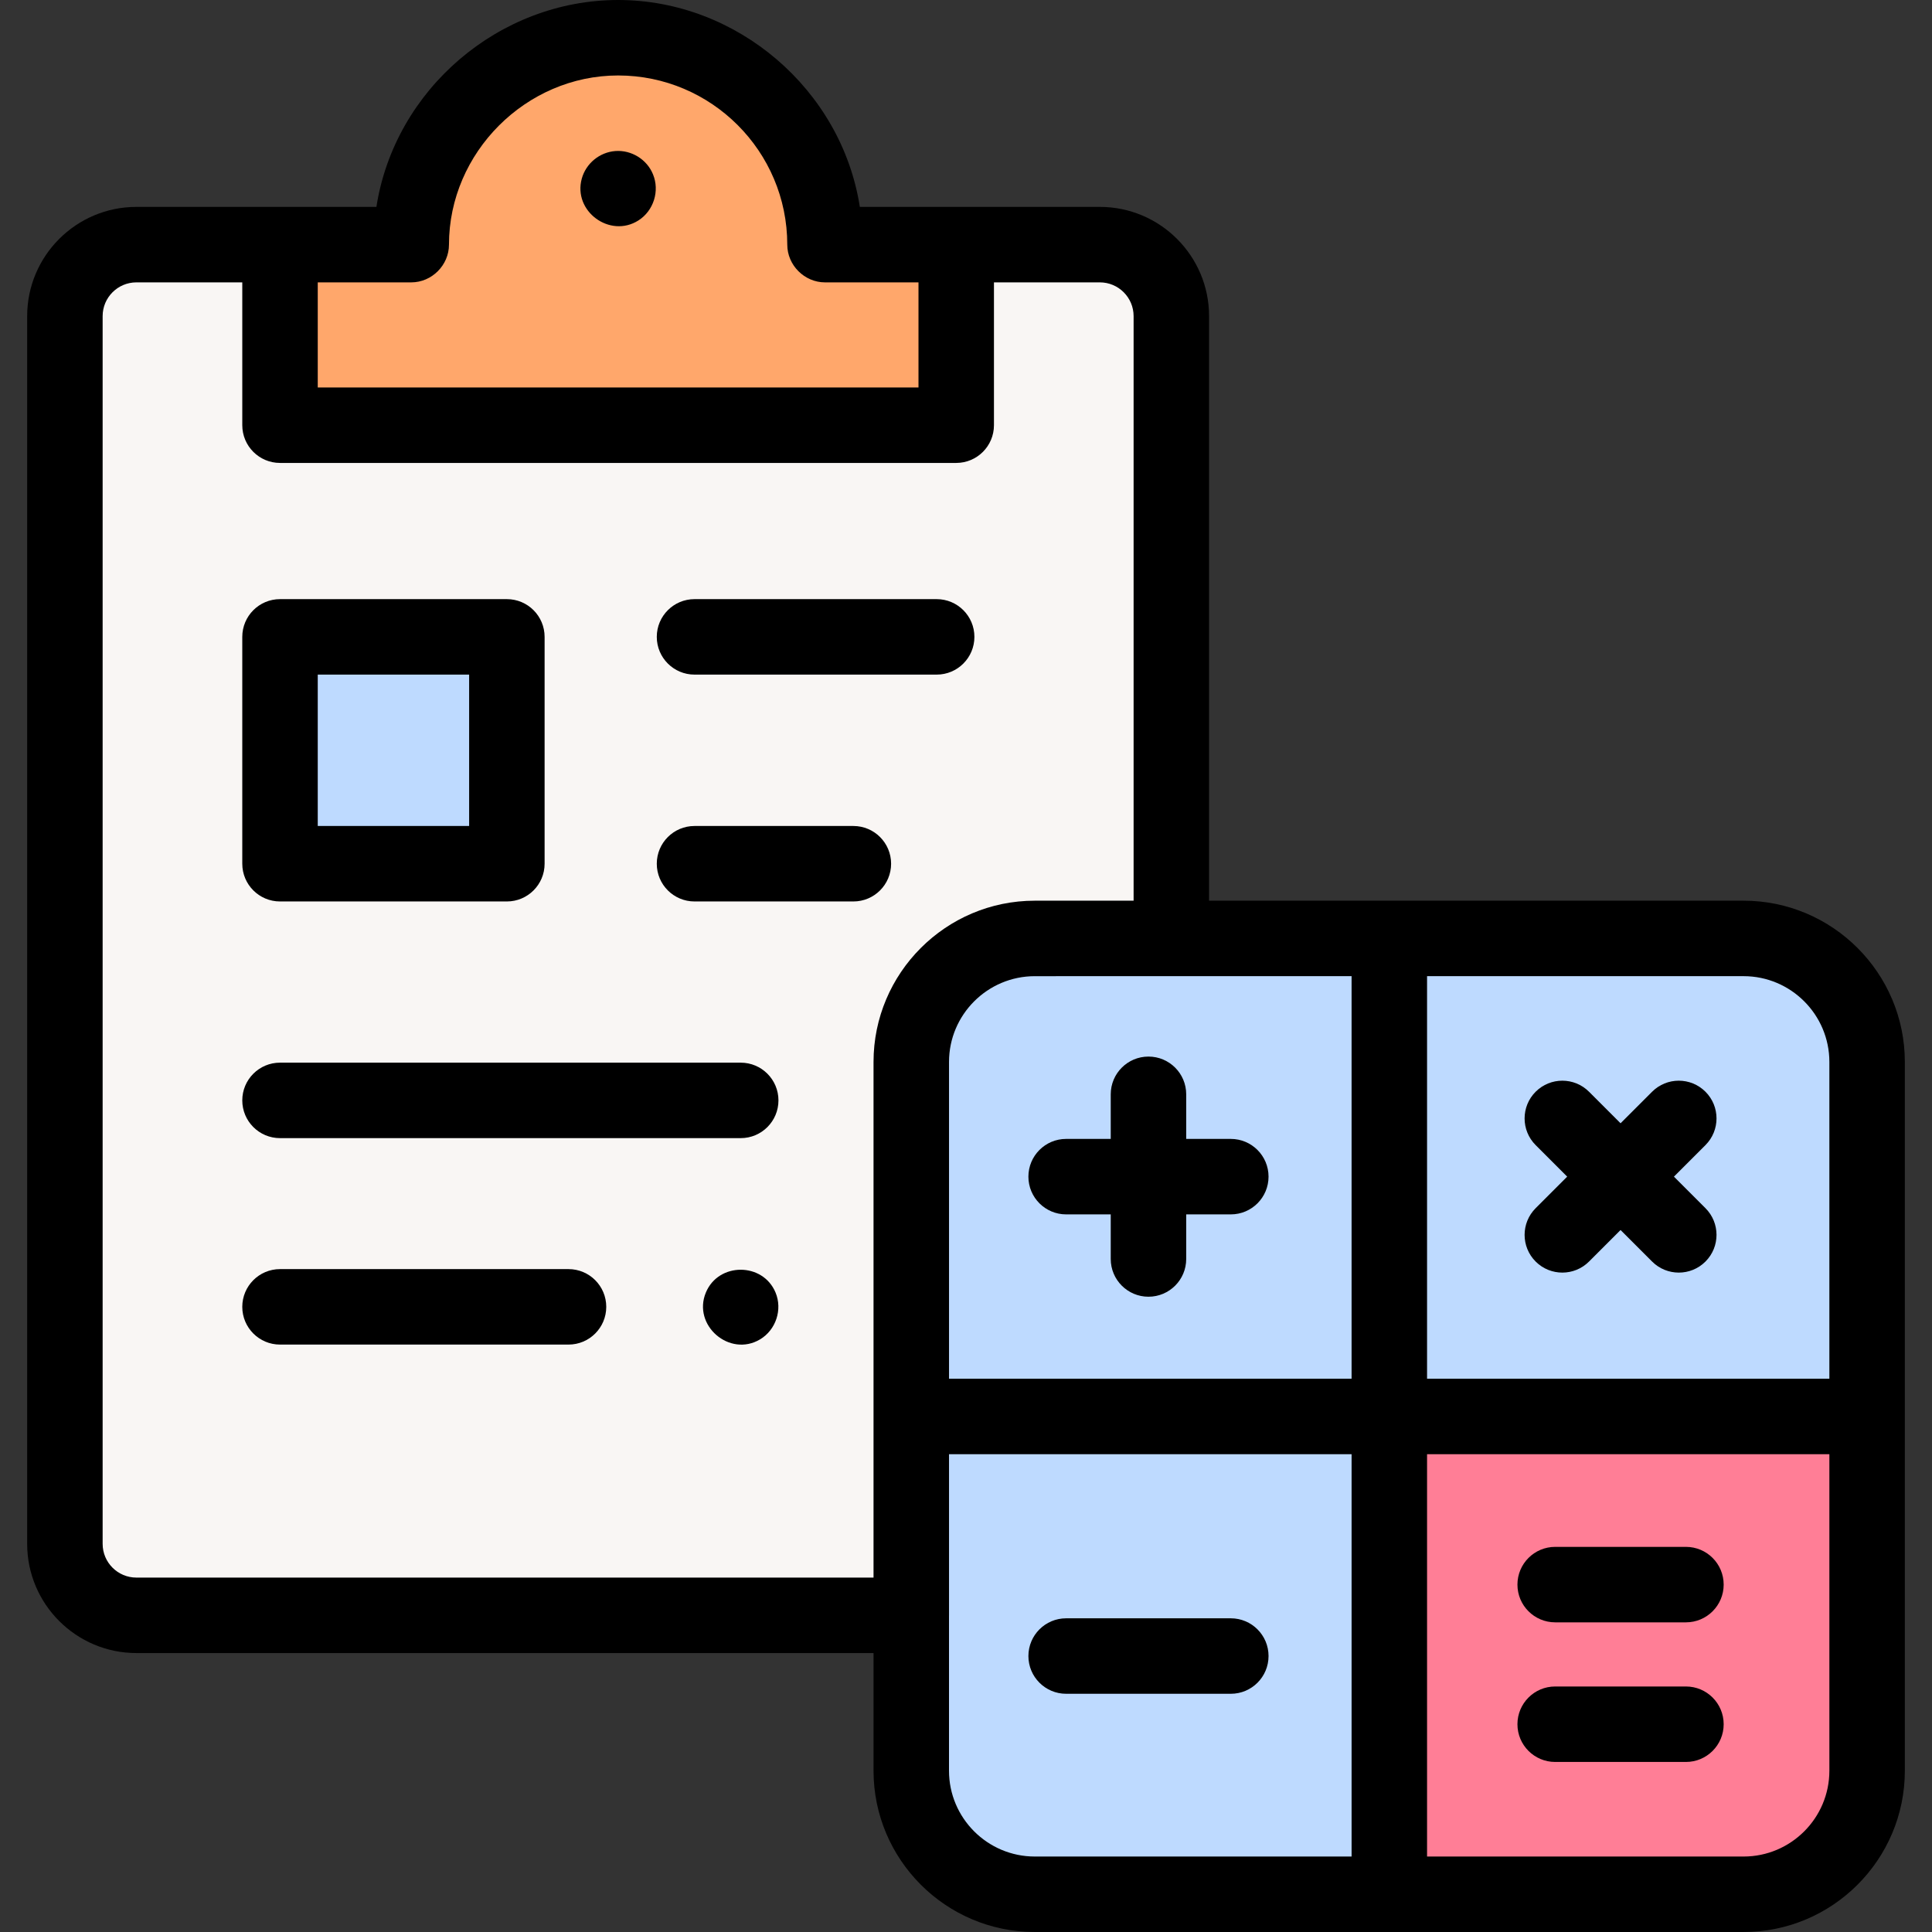 <svg id="Capa_1" enable-background="new 0 0 512 512" height="512" viewBox="0 0 512 512" width="512" xmlns="http://www.w3.org/2000/svg"><rect x="0" y="0" width="512" height="512" fill="#333333" stroke="none"/><g><g><path d="m310.416 83.772v164.924h-36.18c-18.08 0-32.737 14.656-32.737 32.737v146.644h-205.359c-10.462 0-18.941-8.479-18.941-18.941v-325.364c0-10.462 8.479-18.941 18.941-18.941h72.841c0-30.284 24.557-54.831 54.831-54.831s54.821 24.547 54.821 54.831h72.841c10.462 0 18.942 8.48 18.942 18.941z" fill="#f9f6f4"/></g><g><path d="m253.408 64.832v47.849h-179.202v-47.849h34.774c0-30.288 24.555-54.832 54.833-54.832s54.821 24.544 54.821 54.832z" fill="#ffa76b"/></g><g><g><path d="m494.802 375.383v-93.951c0-18.082-14.658-32.74-32.74-32.74h-93.877v126.691z" fill="#bedaff"/></g><g><path d="m368.185 248.693h-93.951c-18.082 0-32.74 14.658-32.74 32.74v93.951h126.69v-126.691z" fill="#bedaff"/></g><g><path d="m241.494 375.383v93.877c0 18.082 14.658 32.74 32.74 32.74h93.951v-126.617z" fill="#bedaff"/></g><g><path d="m368.185 375.383v126.617h93.877c18.082 0 32.74-14.658 32.74-32.74v-93.877z" fill="#ff7e96"/></g></g><g><path d="m74.207 168.779h60.118v60.118h-60.118z" fill="#bedaff"/></g><g><path d="m173.04 46.17c-1.614-3.941-5.717-6.461-9.962-6.145-4.17.311-7.781 3.27-8.898 7.301-2.398 8.653 7.454 15.887 14.997 11.099 4.045-2.567 5.704-7.839 3.863-12.255z"/><path d="m462.062 238.692h-141.646v-154.92c0-15.958-12.983-28.941-28.941-28.941h-63.611c-4.839-31.13-32.563-54.831-64.052-54.831-31.496 0-59.217 23.668-64.061 54.831h-63.611c-15.958 0-28.941 12.983-28.941 28.941v325.363c0 15.958 12.983 28.941 28.941 28.941h195.354v31.184c0 23.566 19.173 42.739 42.74 42.739h187.828c23.566 0 42.739-19.173 42.739-42.739v-187.827c0-23.568-19.173-42.741-42.739-42.741zm22.739 42.741v83.95h-106.616v-106.69h83.877c12.539-.001 22.739 10.201 22.739 22.74zm-126.616 83.95h-106.686v-83.95c0-12.537 10.199-22.736 22.736-22.736l83.949-.004v106.69zm-273.978-290.551h24.774c5.444 0 10-4.553 10-10.001 0-24.399 20.403-44.831 44.831-44.831 24.714 0 44.821 20.111 44.821 44.831 0 5.447 4.555 10.001 10 10.001h24.774v27.85h-159.2zm-48.067 343.245c-4.93 0-8.941-4.011-8.941-8.941v-325.364c0-4.931 4.011-8.941 8.941-8.941h28.067v37.851c0 5.522 4.477 10 10 10h179.201c5.523 0 10-4.478 10-10v-37.851h28.067c4.93 0 8.941 4.011 8.941 8.941v154.92h-26.182c-23.567 0-42.74 19.173-42.74 42.74v136.645zm215.354 51.184v-41.087c0-.033.005-.064.005-.097v-42.694h106.686v106.617h-83.951c-12.539 0-22.74-10.201-22.74-22.739zm233.307 0c0 12.538-10.201 22.739-22.739 22.739h-83.877v-106.617h106.617v83.878z"/><path d="m304.357 280.003c-5.523 0-10 4.478-10 10v11.821h-11.821c-5.523 0-10 4.478-10 10s4.477 10 10 10h11.821v11.82c0 5.522 4.477 10 10 10s10-4.478 10-10v-11.82h11.82c5.523 0 10-4.478 10-10s-4.477-10-10-10h-11.82v-11.821c0-5.523-4.477-10-10-10z"/><path d="m326.178 428.869h-43.641c-5.523 0-10 4.478-10 10s4.477 10 10 10h43.641c5.523 0 10-4.478 10-10s-4.477-10-10-10z"/><path d="m412.137 429.937h34.654c5.523 0 10-4.478 10-10s-4.477-10-10-10h-34.654c-5.523 0-10 4.478-10 10s4.477 10 10 10z"/><path d="m412.137 466.937h34.654c5.523 0 10-4.478 10-10s-4.477-10-10-10h-34.654c-5.523 0-10 4.478-10 10s4.477 10 10 10z"/><path d="m406.963 334.324c1.953 1.952 4.512 2.929 7.071 2.929s5.119-.977 7.071-2.929l8.359-8.359 8.359 8.359c1.953 1.952 4.512 2.929 7.071 2.929s5.119-.977 7.071-2.929c3.905-3.905 3.905-10.237 0-14.143l-8.358-8.358 8.358-8.358c3.905-3.905 3.906-10.237 0-14.143-3.905-3.903-10.237-3.904-14.142 0l-8.359 8.359-8.359-8.359c-3.905-3.904-10.237-3.904-14.142 0-3.905 3.905-3.905 10.237 0 14.143l8.358 8.358-8.358 8.358c-3.904 3.906-3.905 10.238 0 14.143z"/><path d="m74.207 238.896h60.118c5.523 0 10-4.478 10-10v-60.118c0-5.522-4.477-10-10-10h-60.118c-5.523 0-10 4.478-10 10v60.118c0 5.523 4.477 10 10 10zm10-60.118h40.118v40.118h-40.118z"/><path d="m184.054 178.778h64.173c5.523 0 10-4.478 10-10s-4.477-10-10-10h-64.173c-5.523 0-10 4.478-10 10s4.477 10 10 10z"/><path d="m236.152 228.896c0-5.522-4.477-10-10-10h-42.098c-5.523 0-10 4.478-10 10s4.477 10 10 10h42.098c5.523 0 10-4.477 10-10z"/><path d="m74.207 301.616h122.091c5.523 0 10-4.478 10-10s-4.477-10-10-10h-122.091c-5.523 0-10 4.478-10 10s4.477 10 10 10z"/><path d="m150.664 336.327h-76.457c-5.523 0-10 4.478-10 10s4.477 10 10 10h76.457c5.523 0 10-4.478 10-10s-4.477-10-10-10z"/><path d="m205.53 342.54c-3.356-8.062-15.13-8.061-18.47 0-3.605 8.701 6.298 17.233 14.377 12.4 4.189-2.505 5.971-7.895 4.093-12.4z"/></g></g></svg>